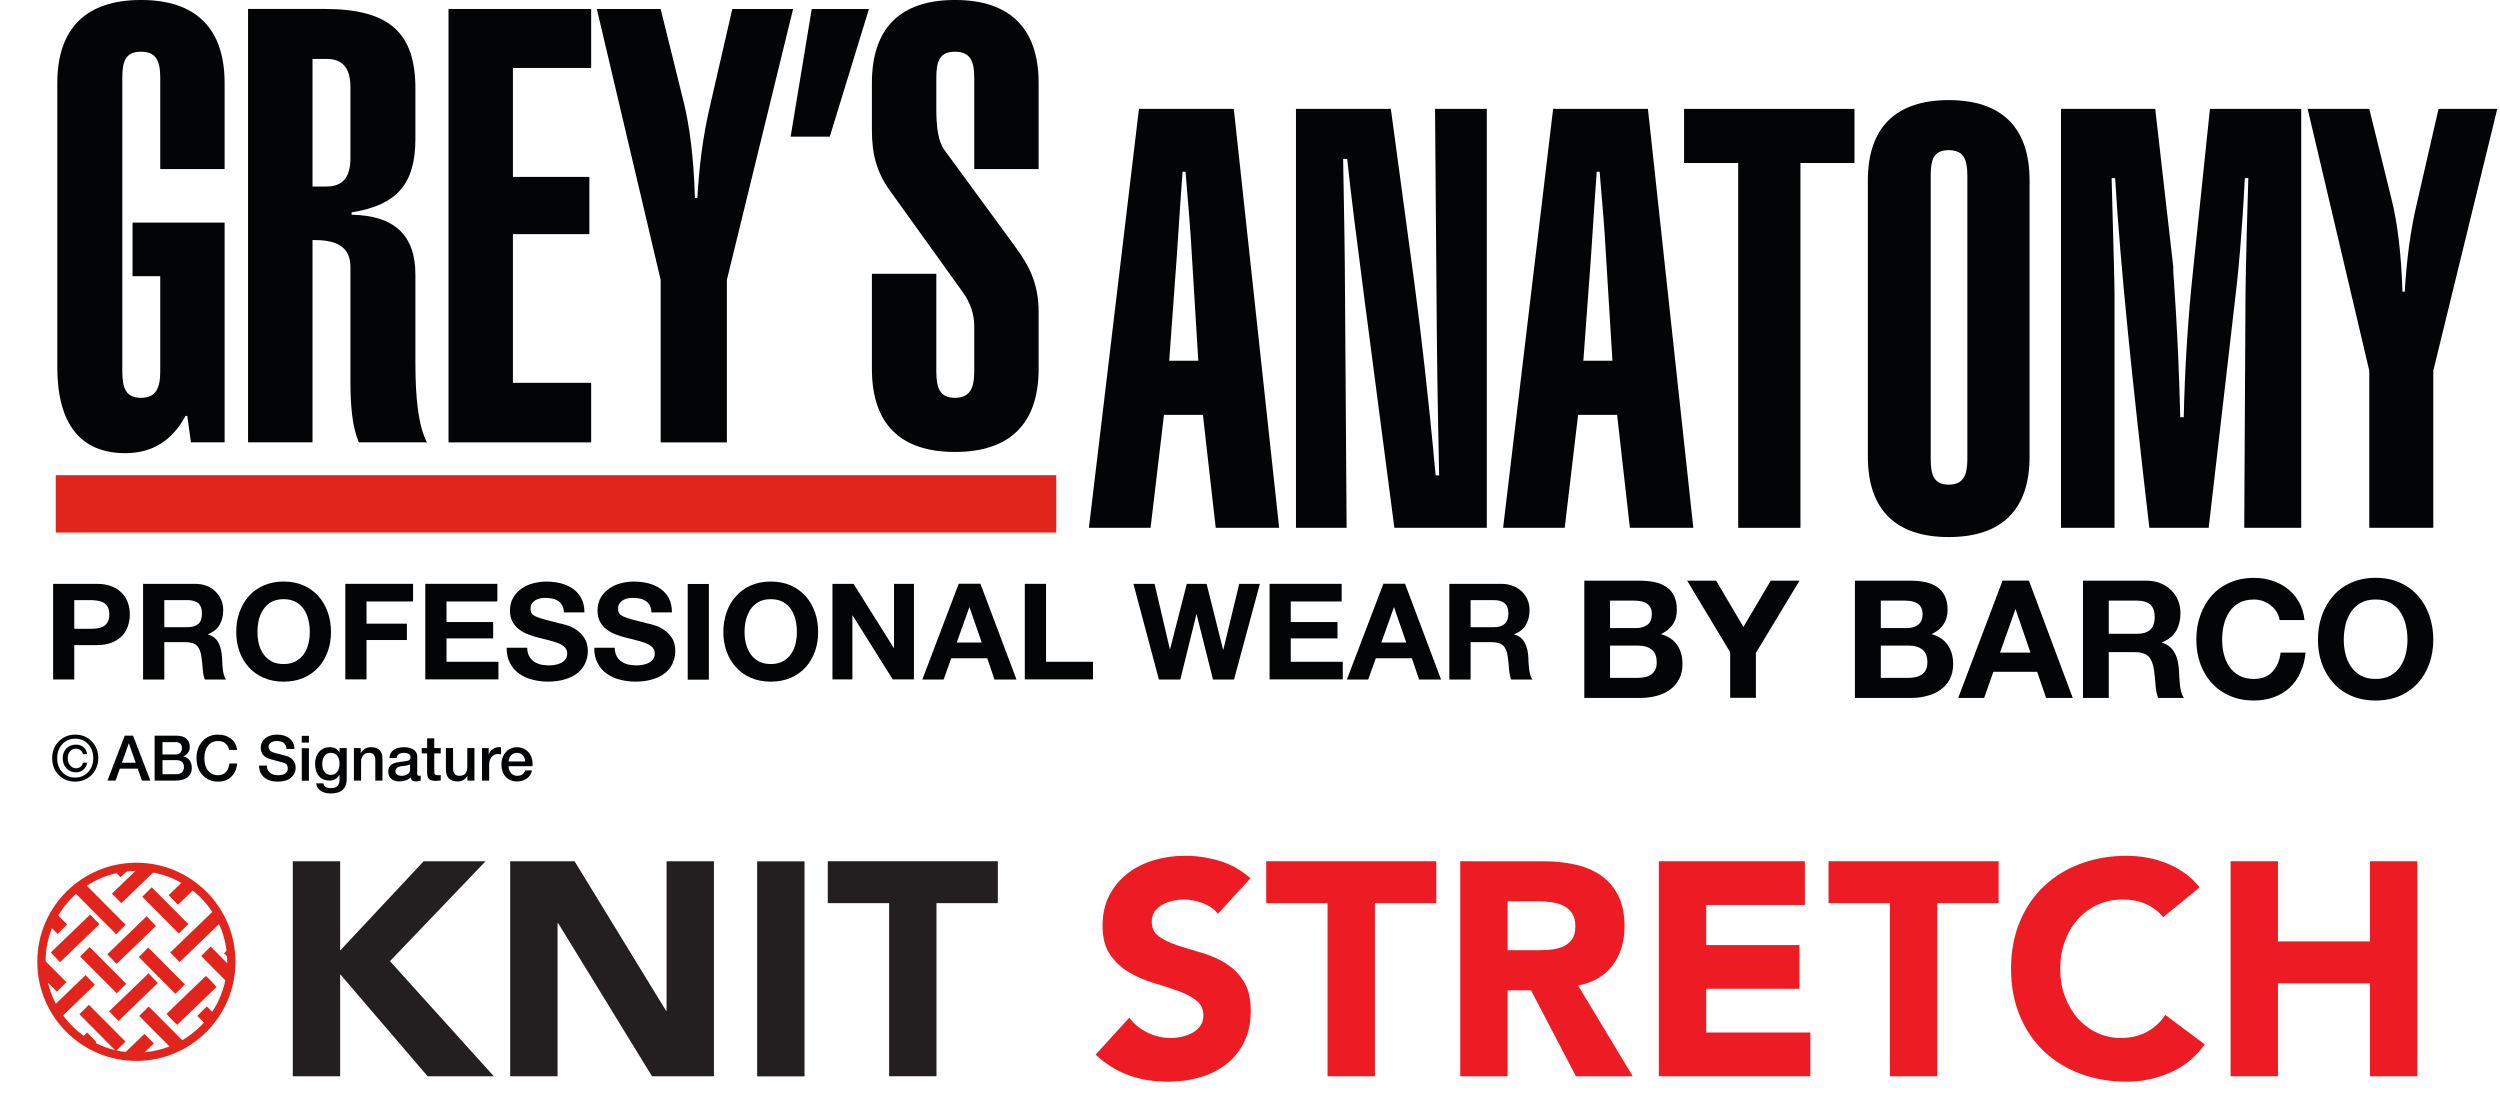 <svg style="fill-rule:evenodd;clip-rule:evenodd;stroke-miterlimit:10;" xml:space="preserve" xmlns:xlink="http://www.w3.org/1999/xlink" xmlns="http://www.w3.org/2000/svg" version="1.1" viewBox="0 0 794 349" height="100%" width="100%">
    <g transform="matrix(0.75,0,0,0.75,0,0)">
        <g transform="matrix(4.167,0,0,4.167,32.151,326.765)">
            <path style="fill:rgb(3,4,5);fill-rule:nonzero;" d="M0,-2.747C0.315,-2.747 0.574,-2.66 0.776,-2.485C0.979,-2.31 1.099,-2.076 1.138,-1.782L0.703,-1.782C0.665,-1.952 0.583,-2.087 0.457,-2.185C0.331,-2.283 0.179,-2.332 0,-2.332C-0.251,-2.332 -0.453,-2.24 -0.604,-2.057C-0.755,-1.874 -0.831,-1.646 -0.831,-1.373C-0.831,-1.088 -0.752,-0.845 -0.594,-0.645C-0.436,-0.445 -0.234,-0.345 0.013,-0.345C0.192,-0.345 0.345,-0.395 0.473,-0.495C0.601,-0.595 0.677,-0.734 0.703,-0.913L1.144,-0.913C1.097,-0.624 0.969,-0.387 0.76,-0.204C0.552,-0.021 0.303,0.071 0.013,0.071C-0.379,0.071 -0.703,-0.065 -0.958,-0.335C-1.214,-0.606 -1.342,-0.952 -1.342,-1.373C-1.342,-1.778 -1.217,-2.108 -0.968,-2.363C-0.719,-2.619 -0.396,-2.747 0,-2.747M-1.904,-1.373C-1.904,-0.798 -1.734,-0.325 -1.393,0.045C-1.052,0.416 -0.609,0.601 -0.064,0.601C0.46,0.601 0.896,0.415 1.243,0.042C1.59,-0.331 1.763,-0.802 1.763,-1.373C1.763,-1.94 1.592,-2.41 1.249,-2.785C0.906,-3.16 0.466,-3.348 -0.07,-3.348C-0.607,-3.348 -1.047,-3.16 -1.39,-2.785C-1.732,-2.41 -1.904,-1.94 -1.904,-1.373M-0.064,-3.763C0.605,-3.763 1.162,-3.533 1.607,-3.073C2.052,-2.613 2.275,-2.046 2.275,-1.373C2.275,-0.939 2.174,-0.537 1.971,-0.169C1.769,0.2 1.488,0.489 1.128,0.7C0.768,0.911 0.371,1.016 -0.064,1.016C-0.745,1.016 -1.308,0.79 -1.751,0.336C-2.194,-0.118 -2.415,-0.687 -2.415,-1.373C-2.415,-2.055 -2.189,-2.623 -1.738,-3.079C-1.286,-3.535 -0.728,-3.763 -0.064,-3.763"></path>
        </g>
        <g transform="matrix(4.167,0,0,4.167,54.514,327.272)">
            <path style="fill:rgb(3,4,5);fill-rule:nonzero;" d="M0,-2.99L-0.69,-1.028L0.703,-1.028L0.019,-2.99L0,-2.99ZM0.441,-3.776L2.198,0.786L1.342,0.786L0.914,-0.421L-0.907,-0.421L-1.335,0.786L-2.159,0.786L-0.409,-3.776L0.441,-3.776Z"></path>
        </g>
        <g transform="matrix(4.167,0,0,4.167,74.775,314.258)">
            <path style="fill:rgb(3,4,5);fill-rule:nonzero;" d="M0,3.258C0.23,3.258 0.412,3.195 0.546,3.069C0.681,2.944 0.748,2.766 0.748,2.536C0.748,2.302 0.678,2.126 0.54,2.009C0.402,1.892 0.221,1.833 0,1.833L-1.431,1.833L-1.431,3.258L0,3.258ZM-0.115,1.258C0.068,1.258 0.224,1.204 0.351,1.095C0.479,0.987 0.543,0.828 0.543,0.619C0.543,0.206 0.328,-0 -0.102,-0L-1.431,-0L-1.431,1.258L-0.115,1.258ZM0.013,-0.652C0.435,-0.652 0.761,-0.552 0.994,-0.352C1.226,-0.152 1.342,0.125 1.342,0.479C1.342,0.93 1.125,1.254 0.69,1.45L0.69,1.463C0.967,1.522 1.179,1.655 1.326,1.862C1.473,2.069 1.546,2.327 1.546,2.638C1.546,3.034 1.402,3.345 1.115,3.571C0.828,3.797 0.422,3.91 -0.102,3.91L-2.23,3.91L-2.23,-0.652L0.013,-0.652Z"></path>
        </g>
        <g transform="matrix(4.167,0,0,4.167,92.318,331)">
            <path style="fill:rgb(3,4,5);fill-rule:nonzero;" d="M0,-4.779C0.541,-4.779 0.987,-4.636 1.339,-4.351C1.69,-4.065 1.889,-3.689 1.936,-3.22L1.137,-3.22C0.98,-3.825 0.601,-4.127 0,-4.127C-0.43,-4.127 -0.769,-3.968 -1.016,-3.648C-1.263,-3.329 -1.386,-2.909 -1.386,-2.389C-1.386,-1.857 -1.259,-1.434 -1.003,-1.121C-0.747,-0.808 -0.413,-0.651 0,-0.651C0.328,-0.651 0.593,-0.758 0.796,-0.971C0.998,-1.184 1.12,-1.476 1.163,-1.846L1.942,-1.846C1.9,-1.297 1.706,-0.852 1.361,-0.511C1.016,-0.17 0.562,0 0,0C-0.635,0 -1.158,-0.222 -1.568,-0.668C-1.98,-1.113 -2.185,-1.687 -2.185,-2.389C-2.185,-3.088 -1.983,-3.661 -1.578,-4.108C-1.174,-4.555 -0.648,-4.779 0,-4.779"></path>
        </g>
        <g transform="matrix(4.167,0,0,4.167,117.37,331)">
            <path style="fill:rgb(3,4,5);fill-rule:nonzero;" d="M0,-4.779C0.52,-4.779 0.941,-4.646 1.265,-4.38C1.589,-4.113 1.751,-3.761 1.751,-3.322L0.952,-3.322L0.952,-3.329C0.901,-3.861 0.573,-4.127 -0.032,-4.127C-0.275,-4.127 -0.475,-4.076 -0.633,-3.974C-0.79,-3.872 -0.869,-3.725 -0.869,-3.533C-0.869,-3.235 -0.675,-3.035 -0.288,-2.933L0.933,-2.613C1.21,-2.541 1.436,-2.397 1.613,-2.182C1.79,-1.967 1.879,-1.716 1.879,-1.431C1.879,-1.001 1.715,-0.655 1.39,-0.393C1.064,-0.131 0.622,0 0.064,0C-0.511,0 -0.97,-0.143 -1.313,-0.428C-1.656,-0.713 -1.832,-1.114 -1.84,-1.629L-1.042,-1.629C-1.037,-1.301 -0.931,-1.056 -0.722,-0.894C-0.513,-0.732 -0.234,-0.651 0.115,-0.651C0.422,-0.651 0.659,-0.715 0.828,-0.843C0.996,-0.971 1.08,-1.137 1.08,-1.342C1.08,-1.636 0.954,-1.823 0.703,-1.904C0.532,-1.959 0.098,-2.078 -0.601,-2.262C-1.312,-2.436 -1.668,-2.828 -1.668,-3.437C-1.668,-3.846 -1.512,-4.172 -1.201,-4.415C-0.89,-4.658 -0.49,-4.779 0,-4.779"></path>
        </g>
        <g transform="matrix(4.167,0,0,4.167,-289.08,-401.322)">
            <path style="fill:rgb(3,4,5);fill-rule:nonzero;" d="M100.768,175.649L100.04,175.649L100.04,172.346L100.768,172.346L100.768,175.649ZM100.768,171.777L100.04,171.777L100.04,171.087L100.768,171.087L100.768,171.777Z"></path>
        </g>
        <g transform="matrix(4.167,0,0,4.167,136.459,328.817)">
            <path style="fill:rgb(3,4,5);fill-rule:nonzero;" d="M0,-1.252C0,-0.933 0.079,-0.671 0.236,-0.466C0.394,-0.262 0.605,-0.16 0.869,-0.16C1.146,-0.16 1.363,-0.264 1.521,-0.473C1.678,-0.681 1.757,-0.96 1.757,-1.31C1.757,-1.642 1.679,-1.907 1.524,-2.105C1.368,-2.303 1.15,-2.402 0.869,-2.402C0.592,-2.402 0.378,-2.297 0.227,-2.086C0.075,-1.875 0,-1.597 0,-1.252M0.767,-2.977C1.248,-2.977 1.574,-2.796 1.744,-2.434L1.757,-2.434L1.757,-2.888L2.486,-2.888L2.486,0.275C2.486,0.739 2.352,1.097 2.086,1.348C1.82,1.6 1.414,1.725 0.869,1.725C0.435,1.725 0.085,1.633 -0.179,1.447C-0.443,1.262 -0.588,1.012 -0.613,0.697L0.115,0.697C0.149,0.858 0.226,0.98 0.345,1.061C0.464,1.142 0.652,1.182 0.907,1.182C1.474,1.182 1.757,0.907 1.757,0.358L1.757,-0.166L1.744,-0.166C1.514,0.222 1.184,0.415 0.754,0.415C0.285,0.415 -0.079,0.263 -0.339,-0.041C-0.598,-0.346 -0.729,-0.771 -0.729,-1.316C-0.729,-1.797 -0.59,-2.195 -0.313,-2.508C-0.036,-2.821 0.324,-2.977 0.767,-2.977"></path>
        </g>
        <g transform="matrix(4.167,0,0,4.167,157.117,330.549)">
            <path style="fill:rgb(3,4,5);fill-rule:nonzero;" d="M0,-3.393C0.384,-3.393 0.673,-3.293 0.869,-3.093C1.065,-2.892 1.163,-2.626 1.163,-2.294L1.163,0L0.435,0L0.435,-2.064C0.435,-2.567 0.219,-2.818 -0.211,-2.818C-0.449,-2.818 -0.642,-2.735 -0.789,-2.569C-0.936,-2.403 -1.009,-2.202 -1.009,-1.968L-1.009,0L-1.738,0L-1.738,-3.304L-1.048,-3.304L-1.048,-2.818L-1.035,-2.805C-0.792,-3.197 -0.447,-3.393 0,-3.393"></path>
        </g>
        <g transform="matrix(4.167,0,0,4.167,167.447,320.701)">
            <path style="fill:rgb(3,4,5);fill-rule:nonzero;" d="M0,1.424C0,1.565 0.057,1.676 0.173,1.756C0.288,1.837 0.439,1.878 0.626,1.878C0.877,1.878 1.084,1.82 1.246,1.705C1.408,1.59 1.489,1.445 1.489,1.271L1.489,0.709C1.374,0.785 1.21,0.834 0.997,0.856L0.684,0.894C0.228,0.945 0,1.122 0,1.424M0.894,-1.029C1.303,-1.025 1.625,-0.939 1.859,-0.771C2.093,-0.602 2.213,-0.375 2.217,-0.09L2.217,1.648C2.217,1.733 2.23,1.793 2.255,1.827C2.281,1.861 2.334,1.878 2.415,1.878C2.483,1.878 2.534,1.874 2.569,1.865L2.569,2.37C2.364,2.425 2.211,2.453 2.108,2.453C1.785,2.453 1.597,2.319 1.546,2.05C1.423,2.174 1.255,2.272 1.045,2.344C0.834,2.417 0.62,2.453 0.402,2.453C0.057,2.453 -0.217,2.363 -0.422,2.184C-0.626,2.006 -0.729,1.773 -0.729,1.488C-0.729,1.186 -0.641,0.952 -0.466,0.788C-0.292,0.625 0.036,0.515 0.517,0.459L0.818,0.421C1.044,0.395 1.2,0.368 1.287,0.338C1.375,0.308 1.438,0.264 1.476,0.207C1.514,0.149 1.533,0.078 1.533,-0.007C1.533,-0.301 1.306,-0.45 0.85,-0.455C0.402,-0.45 0.16,-0.276 0.121,0.07L-0.607,0.07C-0.582,-0.293 -0.441,-0.566 -0.185,-0.752C0.07,-0.937 0.43,-1.029 0.894,-1.029"></path>
        </g>
        <g transform="matrix(4.167,0,0,4.167,183.899,330.683)">
            <path style="fill:rgb(3,4,5);fill-rule:nonzero;" d="M0,-4.326L0,-3.336L0.658,-3.336L0.658,-2.792L0,-2.792L0,-0.991C0,-0.816 0.025,-0.703 0.073,-0.652C0.123,-0.601 0.219,-0.575 0.364,-0.575C0.535,-0.575 0.633,-0.584 0.658,-0.601L0.658,-0.039C0.441,-0.013 0.283,0 0.185,0C-0.164,0 -0.403,-0.064 -0.534,-0.192C-0.663,-0.32 -0.728,-0.552 -0.728,-0.888L-0.728,-2.792L-1.278,-2.792L-1.278,-3.336L-0.728,-3.336L-0.728,-4.326L0,-4.326Z"></path>
        </g>
        <g transform="matrix(4.167,0,0,4.167,191.859,330.921)">
            <path style="fill:rgb(3,4,5);fill-rule:nonzero;" d="M0,-3.393L0,-1.342C0,-0.831 0.211,-0.575 0.633,-0.575C1.173,-0.575 1.444,-0.867 1.444,-1.451L1.444,-3.393L2.173,-3.393L2.173,-0.09L1.457,-0.09L1.457,-0.55L1.444,-0.55C1.346,-0.379 1.212,-0.245 1.041,-0.147C0.871,-0.049 0.69,0 0.498,0C0.072,0 -0.238,-0.106 -0.435,-0.316C-0.63,-0.527 -0.729,-0.844 -0.729,-1.265L-0.729,-3.393L0,-3.393Z"></path>
        </g>
        <g transform="matrix(4.167,0,0,4.167,211.027,330.549)">
            <path style="fill:rgb(3,4,5);fill-rule:nonzero;" d="M0,-3.393C0.149,-3.393 0.24,-3.387 0.275,-3.374L0.275,-2.671C0.155,-2.692 0.051,-2.703 -0.038,-2.703C-0.315,-2.699 -0.534,-2.591 -0.693,-2.38C-0.853,-2.169 -0.933,-1.909 -0.933,-1.598L-0.933,0L-1.661,0L-1.661,-3.304L-0.978,-3.304L-0.978,-2.665L-0.965,-2.665C-0.91,-2.873 -0.783,-3.046 -0.585,-3.182C-0.387,-3.318 -0.192,-3.389 0,-3.393"></path>
        </g>
        <g transform="matrix(4.167,0,0,4.167,222.449,324.88)">
            <path style="fill:rgb(3,4,5);fill-rule:nonzero;" d="M0,-0.582C-0.021,-0.838 -0.109,-1.046 -0.262,-1.208C-0.415,-1.37 -0.607,-1.453 -0.837,-1.457C-1.08,-1.457 -1.279,-1.378 -1.435,-1.218C-1.59,-1.058 -1.678,-0.846 -1.7,-0.582L0,-0.582ZM-0.831,-2.032C-0.516,-2.028 -0.243,-1.952 -0.013,-1.806C0.217,-1.659 0.399,-1.461 0.533,-1.212C0.667,-0.962 0.737,-0.676 0.741,-0.352C0.741,-0.288 0.737,-0.205 0.728,-0.103L-1.7,-0.103C-1.7,0.187 -1.618,0.422 -1.454,0.603C-1.29,0.784 -1.076,0.875 -0.811,0.875C-0.594,0.875 -0.421,0.827 -0.291,0.731C-0.161,0.635 -0.066,0.5 -0.006,0.325L0.684,0.325C0.611,0.67 0.438,0.943 0.166,1.143C-0.107,1.343 -0.433,1.445 -0.811,1.45C-1.301,1.45 -1.692,1.294 -1.984,0.983C-2.276,0.673 -2.424,0.251 -2.428,-0.282C-2.428,-0.631 -2.352,-0.942 -2.201,-1.215C-2.05,-1.487 -1.858,-1.691 -1.626,-1.825C-1.394,-1.959 -1.129,-2.028 -0.831,-2.032"></path>
        </g>
        <g transform="matrix(4.167,0,0,4.167,40.89,287.723)">
            <path style="fill:rgb(3,4,5);fill-rule:nonzero;" d="M0,-9.716C0.608,-9.716 1.134,-9.631 1.561,-9.45C1.994,-9.283 2.341,-9.04 2.604,-8.743C2.886,-8.46 3.075,-8.13 3.195,-7.761C3.321,-7.39 3.38,-7.005 3.38,-6.606C3.38,-6.21 3.321,-5.835 3.195,-5.452C3.075,-5.077 2.886,-4.744 2.61,-4.447C2.341,-4.166 1.994,-3.93 1.561,-3.75C1.134,-3.574 0.608,-3.489 0,-3.489L-2.265,-3.489L-2.265,0L-4.415,0L-4.415,-9.716L0,-9.716ZM-0.588,-5.145C-0.341,-5.145 -0.104,-5.164 0.119,-5.199C0.344,-5.236 0.553,-5.31 0.721,-5.405C0.9,-5.511 1.032,-5.662 1.139,-5.856C1.24,-6.051 1.296,-6.292 1.296,-6.606C1.296,-6.907 1.24,-7.162 1.139,-7.357C1.032,-7.539 0.9,-7.695 0.721,-7.796C0.553,-7.901 0.344,-7.967 0.119,-8.002C-0.104,-8.037 -0.341,-8.062 -0.588,-8.062L-2.265,-8.062L-2.265,-5.145L-0.588,-5.145Z"></path>
        </g>
        <g transform="matrix(4.167,0,0,4.167,82.598,287.756)">
            <path style="fill:rgb(3,4,5);fill-rule:nonzero;" d="M0,-9.724C0.436,-9.724 0.83,-9.656 1.185,-9.514C1.537,-9.383 1.838,-9.184 2.082,-8.935C2.332,-8.692 2.523,-8.411 2.665,-8.086C2.797,-7.763 2.863,-7.419 2.863,-7.046C2.863,-6.467 2.739,-5.981 2.494,-5.557C2.257,-5.143 1.855,-4.82 1.315,-4.603L1.315,-4.574C1.575,-4.511 1.79,-4.389 1.972,-4.243C2.142,-4.098 2.285,-3.921 2.394,-3.711C2.502,-3.506 2.578,-3.283 2.634,-3.042C2.685,-2.8 2.714,-2.545 2.739,-2.304C2.739,-2.152 2.757,-1.969 2.767,-1.759C2.774,-1.545 2.787,-1.339 2.813,-1.126C2.835,-0.906 2.871,-0.702 2.921,-0.499C2.972,-0.307 3.047,-0.142 3.149,0L0.994,0C0.871,-0.315 0.799,-0.686 0.779,-1.11C0.75,-1.528 0.701,-1.944 0.643,-2.334C0.575,-2.836 0.42,-3.217 0.18,-3.449C-0.051,-3.682 -0.446,-3.798 -0.976,-3.798L-3.126,-3.798L-3.126,0L-5.283,0L-5.283,-9.724L0,-9.724ZM-0.772,-5.318C-0.285,-5.318 0.087,-5.433 0.341,-5.66C0.578,-5.866 0.701,-6.229 0.701,-6.716C0.701,-7.194 0.578,-7.531 0.341,-7.746C0.087,-7.961 -0.285,-8.07 -0.772,-8.07L-3.126,-8.07L-3.126,-5.318L-0.772,-5.318Z"></path>
        </g>
        <g transform="matrix(4.167,0,0,4.167,101.418,275.687)">
            <path style="fill:rgb(3,4,5);fill-rule:nonzero;" d="M0,-3.947C0.215,-4.567 0.536,-5.113 0.948,-5.572C1.355,-6.037 1.862,-6.402 2.457,-6.664C3.061,-6.927 3.735,-7.061 4.482,-7.061C5.244,-7.061 5.923,-6.927 6.512,-6.664C7.106,-6.402 7.611,-6.037 8.025,-5.572C8.435,-5.113 8.748,-4.567 8.968,-3.947C9.186,-3.333 9.299,-2.649 9.299,-1.933C9.299,-1.219 9.186,-0.554 8.968,0.053C8.748,0.663 8.435,1.199 8.025,1.647C7.611,2.109 7.106,2.465 6.512,2.721C5.923,2.98 5.244,3.114 4.482,3.114C3.735,3.114 3.061,2.98 2.457,2.721C1.862,2.465 1.355,2.109 0.948,1.647C0.536,1.199 0.215,0.663 0,0.053C-0.22,-0.554 -0.33,-1.219 -0.33,-1.933C-0.33,-2.649 -0.22,-3.333 0,-3.947M1.962,-0.74C2.061,-0.348 2.215,-0.002 2.429,0.304C2.641,0.609 2.916,0.854 3.246,1.048C3.587,1.227 4.001,1.324 4.482,1.324C4.967,1.324 5.378,1.227 5.716,1.048C6.054,0.854 6.332,0.609 6.547,0.304C6.751,-0.002 6.909,-0.348 7.004,-0.74C7.098,-1.121 7.145,-1.517 7.145,-1.937C7.145,-2.353 7.098,-2.766 7.004,-3.166C6.909,-3.56 6.751,-3.924 6.547,-4.233C6.332,-4.549 6.054,-4.802 5.716,-4.991C5.378,-5.173 4.967,-5.269 4.482,-5.269C4.001,-5.269 3.587,-5.173 3.246,-4.991C2.916,-4.802 2.641,-4.549 2.429,-4.233C2.215,-3.924 2.061,-3.56 1.962,-3.166C1.871,-2.766 1.83,-2.353 1.83,-1.937C1.83,-1.517 1.871,-1.121 1.962,-0.74"></path>
        </g>
        <g transform="matrix(4.167,0,0,4.167,174.925,287.697)">
            <path style="fill:rgb(3,4,5);fill-rule:nonzero;" d="M0,-9.71L0,-7.918L-4.73,-7.918L-4.73,-5.663L-0.628,-5.663L-0.628,-4L-4.73,-4L-4.73,0L-6.887,0L-6.887,-9.71L0,-9.71Z"></path>
        </g>
        <g transform="matrix(4.167,0,0,4.167,210.621,287.697)">
            <path style="fill:rgb(3,4,5);fill-rule:nonzero;" d="M0,-9.71L0,-7.918L-5.168,-7.918L-5.168,-5.829L-0.428,-5.829L-0.428,-4.165L-5.168,-4.165L-5.168,-1.79L0.108,-1.79L0.108,0L-7.326,0L-7.326,-9.71L0,-9.71Z"></path>
        </g>
        <g transform="matrix(4.167,0,0,4.167,224.02,257.167)">
            <path style="fill:rgb(3,4,5);fill-rule:nonzero;" d="M0,4.939C0.116,5.163 0.271,5.345 0.47,5.493C0.666,5.631 0.897,5.737 1.155,5.813C1.422,5.866 1.704,5.905 1.976,5.905C2.172,5.905 2.379,5.889 2.599,5.858C2.812,5.823 3.018,5.769 3.217,5.672C3.408,5.587 3.564,5.458 3.695,5.296C3.816,5.141 3.881,4.939 3.881,4.7C3.881,4.427 3.795,4.222 3.628,4.058C3.461,3.893 3.235,3.755 2.967,3.646C2.695,3.543 2.379,3.444 2.042,3.358C1.688,3.273 1.335,3.186 0.983,3.094C0.616,3.001 0.261,2.886 -0.08,2.76C-0.435,2.622 -0.739,2.453 -1.013,2.243C-1.289,2.041 -1.511,1.776 -1.68,1.465C-1.854,1.148 -1.934,0.774 -1.934,0.322C-1.934,-0.171 -1.828,-0.603 -1.612,-0.976C-1.395,-1.343 -1.112,-1.648 -0.776,-1.891C-0.422,-2.134 -0.03,-2.325 0.406,-2.432C0.849,-2.548 1.283,-2.614 1.72,-2.614C2.226,-2.614 2.725,-2.565 3.188,-2.449C3.661,-2.329 4.08,-2.142 4.442,-1.891C4.81,-1.643 5.103,-1.31 5.308,-0.925C5.526,-0.528 5.632,-0.047 5.632,0.517L3.556,0.517C3.532,0.222 3.47,-0.011 3.365,-0.206C3.257,-0.395 3.118,-0.546 2.951,-0.654C2.776,-0.766 2.585,-0.846 2.359,-0.887C2.137,-0.929 1.889,-0.956 1.623,-0.956C1.452,-0.956 1.276,-0.941 1.11,-0.904C0.94,-0.867 0.779,-0.801 0.637,-0.707C0.497,-0.62 0.373,-0.51 0.291,-0.371C0.188,-0.234 0.158,-0.064 0.158,0.148C0.158,0.338 0.188,0.49 0.261,0.61C0.334,0.727 0.482,0.835 0.688,0.935C0.909,1.034 1.204,1.141 1.577,1.24C1.968,1.334 2.46,1.465 3.068,1.621C3.247,1.658 3.504,1.722 3.827,1.819C4.146,1.908 4.479,2.056 4.788,2.272C5.111,2.48 5.381,2.76 5.617,3.106C5.853,3.462 5.976,3.909 5.976,4.449C5.976,4.898 5.888,5.31 5.711,5.68C5.536,6.07 5.276,6.394 4.939,6.677C4.588,6.958 4.166,7.166 3.661,7.319C3.153,7.479 2.571,7.553 1.897,7.553C1.36,7.553 0.841,7.487 0.334,7.351C-0.18,7.225 -0.629,7.017 -1.013,6.737C-1.402,6.461 -1.709,6.092 -1.943,5.654C-2.164,5.231 -2.276,4.703 -2.273,4.113L-0.18,4.113C-0.18,4.439 -0.119,4.707 0,4.939"></path>
        </g>
        <g transform="matrix(4.167,0,0,4.167,261.082,257.167)">
            <path style="fill:rgb(3,4,5);fill-rule:nonzero;" d="M0,4.939C0.113,5.163 0.272,5.345 0.471,5.493C0.661,5.631 0.895,5.737 1.164,5.813C1.429,5.866 1.703,5.905 1.983,5.905C2.179,5.905 2.376,5.889 2.594,5.858C2.811,5.823 3.024,5.769 3.211,5.672C3.41,5.587 3.561,5.458 3.697,5.296C3.821,5.141 3.885,4.939 3.885,4.7C3.885,4.427 3.797,4.222 3.634,4.058C3.469,3.893 3.238,3.755 2.967,3.646C2.695,3.543 2.381,3.444 2.037,3.358C1.695,3.273 1.34,3.186 0.983,3.094C0.615,3.001 0.266,2.886 -0.084,2.76C-0.438,2.622 -0.741,2.453 -1.015,2.243C-1.292,2.041 -1.508,1.776 -1.68,1.465C-1.844,1.148 -1.932,0.774 -1.932,0.322C-1.932,-0.171 -1.817,-0.603 -1.61,-0.976C-1.393,-1.343 -1.113,-1.648 -0.763,-1.891C-0.424,-2.134 -0.025,-2.325 0.409,-2.432C0.849,-2.548 1.276,-2.614 1.72,-2.614C2.233,-2.614 2.728,-2.565 3.195,-2.449C3.665,-2.329 4.092,-2.142 4.45,-1.891C4.811,-1.643 5.105,-1.31 5.315,-0.925C5.526,-0.528 5.63,-0.047 5.63,0.517L3.548,0.517C3.534,0.222 3.478,-0.011 3.37,-0.206C3.259,-0.395 3.122,-0.546 2.95,-0.654C2.774,-0.766 2.575,-0.846 2.36,-0.887C2.142,-0.929 1.891,-0.956 1.626,-0.956C1.456,-0.956 1.276,-0.941 1.118,-0.904C0.938,-0.867 0.782,-0.801 0.642,-0.707C0.494,-0.62 0.379,-0.51 0.29,-0.371C0.202,-0.234 0.156,-0.064 0.156,0.148C0.156,0.338 0.188,0.49 0.266,0.61C0.335,0.727 0.486,0.835 0.694,0.935C0.908,1.034 1.214,1.141 1.583,1.24C1.964,1.334 2.456,1.465 3.069,1.621C3.251,1.658 3.512,1.722 3.827,1.819C4.15,1.908 4.472,2.056 4.792,2.272C5.113,2.48 5.386,2.76 5.624,3.106C5.863,3.462 5.968,3.909 5.968,4.449C5.968,4.898 5.88,5.31 5.71,5.68C5.535,6.07 5.289,6.394 4.931,6.677C4.598,6.958 4.173,7.166 3.663,7.319C3.152,7.479 2.571,7.553 1.9,7.553C1.365,7.553 0.849,7.487 0.333,7.351C-0.177,7.225 -0.621,7.017 -1.007,6.737C-1.403,6.461 -1.709,6.092 -1.932,5.654C-2.16,5.231 -2.271,4.703 -2.263,4.113L-0.182,4.113C-0.182,4.439 -0.116,4.707 0,4.939"></path>
        </g>
        <g transform="matrix(-4.167,0,0,4.167,880.578,-508.423)">
            <rect style="fill:rgb(3,4,5);" height="9.724" width="2.15" y="181.358" x="139.284"></rect>
        </g>
        <g transform="matrix(4.167,0,0,4.167,307.693,275.687)">
            <path style="fill:rgb(3,4,5);fill-rule:nonzero;" d="M0,-3.947C0.217,-4.567 0.539,-5.113 0.956,-5.572C1.357,-6.037 1.868,-6.402 2.461,-6.664C3.063,-6.927 3.738,-7.061 4.491,-7.061C5.248,-7.061 5.918,-6.927 6.514,-6.664C7.108,-6.402 7.616,-6.037 8.034,-5.572C8.438,-5.113 8.753,-4.567 8.975,-3.947C9.196,-3.333 9.301,-2.649 9.301,-1.933C9.301,-1.219 9.196,-0.554 8.975,0.053C8.753,0.663 8.438,1.199 8.034,1.647C7.616,2.109 7.108,2.465 6.514,2.721C5.918,2.98 5.248,3.114 4.491,3.114C3.738,3.114 3.063,2.98 2.461,2.721C1.868,2.465 1.357,2.109 0.956,1.647C0.539,1.199 0.217,0.663 0,0.053C-0.217,-0.554 -0.334,-1.219 -0.334,-1.933C-0.334,-2.649 -0.217,-3.333 0,-3.947M1.966,-0.74C2.072,-0.348 2.225,-0.002 2.429,0.304C2.642,0.609 2.916,0.854 3.259,1.048C3.587,1.227 4.01,1.324 4.491,1.324C4.976,1.324 5.386,1.227 5.723,1.048C6.057,0.854 6.334,0.609 6.548,0.304C6.754,-0.002 6.915,-0.348 7.003,-0.74C7.094,-1.121 7.142,-1.517 7.142,-1.937C7.142,-2.353 7.094,-2.766 7.003,-3.166C6.915,-3.56 6.754,-3.924 6.548,-4.233C6.334,-4.549 6.057,-4.802 5.723,-4.991C5.386,-5.173 4.976,-5.269 4.491,-5.269C4.01,-5.269 3.587,-5.173 3.259,-4.991C2.916,-4.802 2.642,-4.549 2.429,-4.233C2.225,-3.924 2.072,-3.56 1.966,-3.166C1.871,-2.766 1.825,-2.353 1.825,-1.937C1.825,-1.517 1.871,-1.121 1.966,-0.74"></path>
        </g>
        <g transform="matrix(4.167,0,0,4.167,361.459,287.697)">
            <path style="fill:rgb(3,4,5);fill-rule:nonzero;" d="M0,-9.71L4.092,-3.187L4.111,-3.187L4.111,-9.71L6.135,-9.71L6.135,0L3.977,0L-0.097,-6.499L-0.119,-6.499L-0.119,0L-2.145,0L-2.145,-9.71L0,-9.71Z"></path>
        </g>
        <g transform="matrix(4.167,0,0,4.167,415.178,287.756)">
            <path style="fill:rgb(3,4,5);fill-rule:nonzero;" d="M0,-9.732L3.665,0L1.43,0L0.694,-2.162L-2.967,-2.162L-3.738,0L-5.904,0L-2.207,-9.732L0,-9.732ZM0.131,-3.758L-1.104,-7.33L-1.131,-7.33L-2.406,-3.758L0.131,-3.758Z"></path>
        </g>
        <g transform="matrix(4.167,0,0,4.167,442.963,287.697)">
            <path style="fill:rgb(3,4,5);fill-rule:nonzero;" d="M0,-9.71L0,-1.79L4.769,-1.79L4.769,0L-2.158,0L-2.158,-9.71L0,-9.71Z"></path>
        </g>
        <g transform="matrix(4.167,0,0,4.167,513.651,247.238)">
            <path style="fill:rgb(3,4,5);fill-rule:nonzero;" d="M0,9.724L-1.661,3.098L-1.683,3.098L-3.317,9.724L-5.493,9.724L-8.086,0L-5.936,0L-4.386,6.617L-4.351,6.617L-2.66,0L-0.647,0L1.029,6.692L1.053,6.692L2.669,0L4.768,0L2.141,9.724L0,9.724Z"></path>
        </g>
        <g transform="matrix(4.167,0,0,4.167,568.153,287.697)">
            <path style="fill:rgb(3,4,5);fill-rule:nonzero;" d="M0,-9.71L0,-7.918L-5.173,-7.918L-5.173,-5.829L-0.424,-5.829L-0.424,-4.165L-5.173,-4.165L-5.173,-1.79L0.113,-1.79L0.113,0L-7.326,0L-7.326,-9.71L0,-9.71Z"></path>
        </g>
        <g transform="matrix(4.167,0,0,4.167,594.99,287.756)">
            <path style="fill:rgb(3,4,5);fill-rule:nonzero;" d="M0,-9.732L3.66,0L1.428,0L0.693,-2.162L-2.972,-2.162L-3.745,0L-5.912,0L-2.201,-9.732L0,-9.732ZM0.124,-3.758L-1.113,-7.33L-1.136,-7.33L-2.408,-3.758L0.124,-3.758Z"></path>
        </g>
        <g transform="matrix(4.167,0,0,4.167,635.769,287.756)">
            <path style="fill:rgb(3,4,5);fill-rule:nonzero;" d="M0,-9.724C0.439,-9.724 0.826,-9.656 1.186,-9.514C1.535,-9.383 1.841,-9.184 2.088,-8.935C2.341,-8.692 2.534,-8.411 2.671,-8.086C2.803,-7.763 2.867,-7.419 2.867,-7.046C2.867,-6.467 2.741,-5.981 2.494,-5.557C2.26,-5.143 1.863,-4.82 1.312,-4.603L1.312,-4.574C1.578,-4.511 1.798,-4.389 1.973,-4.243C2.145,-4.098 2.282,-3.921 2.392,-3.711C2.502,-3.506 2.58,-3.283 2.636,-3.042C2.693,-2.8 2.725,-2.545 2.741,-2.304C2.744,-2.152 2.76,-1.969 2.76,-1.759C2.776,-1.545 2.789,-1.339 2.819,-1.126C2.835,-0.906 2.87,-0.702 2.929,-0.499C2.98,-0.307 3.05,-0.142 3.152,0L0.999,0C0.878,-0.315 0.803,-0.686 0.779,-1.11C0.744,-1.528 0.709,-1.944 0.65,-2.334C0.584,-2.836 0.423,-3.217 0.185,-3.449C-0.051,-3.682 -0.438,-3.798 -0.983,-3.798L-3.123,-3.798L-3.123,0L-5.285,0L-5.285,-9.724L0,-9.724ZM-0.768,-5.318C-0.269,-5.318 0.091,-5.433 0.338,-5.66C0.584,-5.866 0.717,-6.229 0.717,-6.716C0.717,-7.194 0.584,-7.531 0.338,-7.746C0.091,-7.961 -0.269,-8.07 -0.768,-8.07L-3.123,-8.07L-3.123,-5.318L-0.768,-5.318Z"></path>
        </g>
        <g transform="matrix(4.167,0,0,4.167,67.856,159.009)">
            <path style="fill:rgb(3,4,5);fill-rule:nonzero;" d="M0,-30.268L0,-20.975L6.541,-20.975L6.541,-29.725C6.541,-35.289 3.603,-38.162 -1.956,-38.162C-7.523,-38.162 -10.461,-35.289 -10.461,-29.725L-10.461,-0.853C-10.461,4.958 -8.079,7.894 -3.55,7.894C-0.8,7.894 1.222,6.613 2.565,4.108L2.749,4.108L3.121,6.791L6.541,6.791L6.541,-15.537L-2.814,-15.537L-2.814,-10.091L0,-10.091L0,-0.427C0,1.284 -0.43,2.27 -1.956,2.27C-3.491,2.27 -3.855,1.284 -3.855,-0.427L-3.855,-30.268C-3.855,-31.986 -3.491,-32.902 -1.956,-32.902C-0.43,-32.902 0,-31.986 0,-30.268"></path>
        </g>
        <g transform="matrix(4.167,0,0,4.167,105.045,187.318)">
            <path style="fill:rgb(3,4,5);fill-rule:nonzero;" d="M0,-44.043L0,0L6.55,0L6.55,-20.554L6.793,-20.554C9.177,-20.554 10.403,-19.755 10.403,-17.805L10.403,-6.237C10.403,-3.674 10.588,-1.586 11.256,0L18.172,0C17.314,-1.709 17.006,-4.407 17.006,-8.075L17.006,-17.066C17.006,-21.048 14.866,-23.058 10.522,-23.13L10.522,-23.372C15.113,-24.098 17.006,-26.244 17.006,-30.834L17.006,-35.968C17.006,-41.661 14.318,-44.043 7.773,-44.043L0,-44.043ZM10.403,-28.867C10.403,-26.916 9.609,-25.997 7.955,-25.997L6.55,-25.997L6.55,-38.967L7.955,-38.967C9.609,-38.967 10.403,-38.051 10.403,-36.089L10.403,-28.867Z"></path>
        </g>
        <g transform="matrix(4.167,0,0,4.167,189.932,3.805)">
            <path style="fill:rgb(3,4,5);fill-rule:nonzero;" d="M0,44.043L14.496,44.043L14.496,37.991L6.544,37.991L6.544,22.881L14.315,22.881L14.315,17.064L6.544,17.064L6.544,5.992L14.496,5.992L14.496,0L0,0L0,44.043Z"></path>
        </g>
        <g transform="matrix(4.167,0,0,4.167,279.763,3.805)">
            <path style="fill:rgb(3,4,5);fill-rule:nonzero;" d="M0,44.043L6.731,44.043L6.731,27.529L13.46,0L7.281,0L5.017,9.851C4.28,12.976 3.915,16.03 3.73,19.207L3.484,19.207C3.366,15.108 2.934,11.93 2.392,9.664L0,0L-6.485,0L0,27.529L0,44.043Z"></path>
        </g>
        <g transform="matrix(-4.167,0,0,4.167,334.811,57.872)">
            <path style="fill:rgb(3,4,5);fill-rule:nonzero;" d="M-7.957,-12.976L-2.143,-12.976L0,0L-3.977,0L-7.957,-12.976Z"></path>
        </g>
        <g transform="matrix(4.167,0,0,4.167,369.223,156.233)">
            <path style="fill:rgb(3,4,5);fill-rule:nonzero;" d="M0,-29.059L0,-24.288C0,-21.903 0.431,-20.065 1.837,-18.109L9.301,-7.71C9.968,-6.733 10.4,-5.63 10.4,-4.346L10.4,0.239C10.4,1.951 9.968,2.936 8.44,2.936C6.909,2.936 6.546,1.951 6.546,0.239L6.546,-9.669L0,-9.669L0,-0C0,5.57 2.875,8.437 8.44,8.437C14.009,8.437 16.943,5.57 16.943,-0L16.943,-5.811C16.943,-8.747 15.906,-10.588 14.563,-12.424L7.403,-22.205C6.727,-23.127 6.546,-24.532 6.546,-26.43L6.546,-29.602C6.546,-31.322 6.909,-32.236 8.44,-32.236C9.968,-32.236 10.4,-31.322 10.4,-29.602L10.4,-20.309L16.943,-20.309L16.943,-29.059C16.943,-34.623 14.009,-37.496 8.44,-37.496C2.875,-37.496 0,-34.623 0,-29.059"></path>
        </g>
        <g transform="matrix(4.167,0,0,4.167,-289.08,-616.802)">
            <rect style="fill:rgb(225,37,28);" height="5.831" width="101.673" y="196.31" x="75.04"></rect>
        </g>
        <g transform="matrix(4.167,0,0,4.167,495.119,116.855)">
            <path style="fill:rgb(3,4,5);fill-rule:nonzero;" d="M0,8.618L0.764,-1.901C1.063,-6.279 1.238,-9.169 1.357,-10.591L1.658,-10.591C1.955,-7.161 2.184,-4.323 2.31,-1.962L2.955,8.618L0,8.618ZM-8.16,25.595L-1.894,25.595L-0.532,14.119L3.426,14.119L4.726,25.595L11.172,25.595L6.565,-16.977L-3.074,-16.977L-8.16,25.595Z"></path>
        </g>
        <g transform="matrix(4.167,0,0,4.167,548.801,46.114)">
            <path style="fill:rgb(3,4,5);fill-rule:nonzero;" d="M0,42.573L5.146,42.573L4.963,15.786C4.963,14.838 4.904,11.296 4.793,5.086L5.205,5.086C5.562,8.515 6.152,13.126 6.92,19.038L9.999,42.573L19.394,42.573L19.394,0L14.132,0L14.312,22.585C14.312,23.884 14.371,28.736 14.549,37.247L14.193,37.247C13.483,29.436 12.714,22.824 12.001,17.443L9.642,0L0,0L0,42.573Z"></path>
        </g>
        <g transform="matrix(4.167,0,0,4.167,670.49,116.855)">
            <path style="fill:rgb(3,4,5);fill-rule:nonzero;" d="M0,8.618L0.774,-1.901C1.066,-6.279 1.249,-9.169 1.36,-10.591L1.656,-10.591C1.954,-7.161 2.192,-4.323 2.308,-1.962L2.956,8.618L0,8.618ZM-8.153,25.595L-1.892,25.595L-0.533,14.119L3.433,14.119L4.73,25.595L11.177,25.595L6.564,-16.977L-3.07,-16.977L-8.153,25.595Z"></path>
        </g>
        <g transform="matrix(4.167,0,0,4.167,762.43,46.114)">
            <path style="fill:rgb(3,4,5);fill-rule:nonzero;" d="M0,42.573L0,5.499L5.491,5.499L5.491,0L-11.827,0L-11.827,5.499L-6.326,5.499L-6.326,42.573L0,42.573Z"></path>
        </g>
        <g transform="matrix(4.167,0,0,4.167,790.977,193.432)">
            <path style="fill:rgb(3,4,5);fill-rule:nonzero;" d="M0,-28.088L0,-0C0,5.378 2.834,8.158 8.22,8.158C13.602,8.158 16.433,5.378 16.433,-0L16.433,-28.088C16.433,-33.46 13.602,-36.246 8.22,-36.246C2.834,-36.246 0,-33.46 0,-28.088M6.387,-28.613C6.387,-30.271 6.739,-31.161 8.22,-31.161C9.694,-31.161 10.11,-30.271 10.11,-28.613L10.11,0.233C10.11,1.891 9.694,2.833 8.22,2.833C6.739,2.833 6.387,1.891 6.387,0.233L6.387,-28.613Z"></path>
        </g>
        <g transform="matrix(4.167,0,0,4.167,872.76,46.114)">
            <path style="fill:rgb(3,4,5);fill-rule:nonzero;" d="M0,42.573L5.441,42.573L5.441,18.799C5.441,17.736 5.323,13.833 5.145,7.033L5.504,7.033C6.032,16.081 7.273,27.845 8.979,42.573L15.009,42.573L17.853,17.972C18.028,16.435 18.387,12.77 18.684,7.033L19.039,7.033C18.798,14.608 18.743,18.863 18.743,19.807L18.743,20.396L18.623,42.573L24.414,42.573L24.414,0L15.138,0L13.421,16.435C12.889,21.402 12.59,26.308 12.473,31.332L12.122,31.332C11.886,21.991 11.407,17.027 11.407,16.26L11.407,16.021L9.577,0L0,0L0,42.573Z"></path>
        </g>
        <g transform="matrix(4.167,0,0,4.167,1003.31,46.114)">
            <path style="fill:rgb(3,4,5);fill-rule:nonzero;" d="M0,42.573L6.506,42.573L6.506,26.607L13.007,0L7.038,0L4.855,9.521C4.14,12.531 3.79,15.492 3.605,18.572L3.37,18.572C3.25,14.608 2.844,11.526 2.304,9.345L0,0L-6.262,0L0,26.607L0,42.573Z"></path>
        </g>
        <g transform="matrix(4.167,0,0,4.167,694.237,295.549)">
            <path style="fill:rgb(3,4,5);fill-rule:nonzero;" d="M0,-11.917C0.577,-11.917 1.084,-11.861 1.554,-11.771C2.018,-11.663 2.422,-11.504 2.755,-11.269C3.083,-11.054 3.343,-10.742 3.526,-10.367C3.707,-9.988 3.803,-9.519 3.803,-8.97C3.803,-8.365 3.67,-7.873 3.396,-7.472C3.115,-7.073 2.722,-6.73 2.18,-6.483C2.924,-6.277 3.476,-5.906 3.842,-5.366C4.204,-4.848 4.377,-4.2 4.377,-3.464C4.377,-2.864 4.264,-2.341 4.028,-1.899C3.799,-1.457 3.481,-1.105 3.083,-0.821C2.688,-0.54 2.24,-0.343 1.73,-0.204C1.226,-0.074 0.704,0 0.172,0L-5.6,0L-5.6,-11.917L0,-11.917ZM-0.326,-7.1C0.138,-7.1 0.519,-7.212 0.817,-7.434C1.117,-7.66 1.259,-8.019 1.259,-8.519C1.259,-8.8 1.218,-9.028 1.117,-9.203C1.017,-9.38 0.877,-9.519 0.72,-9.618C0.555,-9.722 0.355,-9.789 0.147,-9.829C-0.073,-9.865 -0.299,-9.889 -0.536,-9.889L-2.986,-9.889L-2.986,-7.1L-0.326,-7.1ZM-0.178,-2.038C0.078,-2.038 0.32,-2.063 0.555,-2.115C0.788,-2.159 0.991,-2.247 1.175,-2.366C1.348,-2.48 1.488,-2.644 1.6,-2.837C1.706,-3.041 1.757,-3.29 1.757,-3.615C1.757,-4.225 1.588,-4.664 1.235,-4.924C0.893,-5.187 0.438,-5.317 -0.126,-5.317L-2.986,-5.317L-2.986,-2.038L-0.178,-2.038Z"></path>
        </g>
        <g transform="matrix(4.167,0,0,4.167,714.444,295.486)">
            <path style="fill:rgb(3,4,5);fill-rule:nonzero;" d="M0,-11.902L2.944,-11.902L5.72,-7.202L8.5,-11.902L11.421,-11.902L6.989,-4.562L6.989,0L4.374,0L4.374,-4.627L0,-11.902Z"></path>
        </g>
        <g transform="matrix(4.167,0,0,4.167,808.837,295.549)">
            <path style="fill:rgb(3,4,5);fill-rule:nonzero;" d="M0,-11.917C0.572,-11.917 1.09,-11.861 1.559,-11.771C2.029,-11.663 2.422,-11.504 2.755,-11.269C3.091,-11.054 3.35,-10.742 3.533,-10.367C3.714,-9.988 3.815,-9.519 3.815,-8.97C3.815,-8.365 3.672,-7.873 3.4,-7.472C3.132,-7.073 2.725,-6.73 2.182,-6.483C2.931,-6.277 3.472,-5.906 3.838,-5.366C4.195,-4.848 4.383,-4.2 4.383,-3.464C4.383,-2.864 4.266,-2.341 4.039,-1.899C3.802,-1.457 3.484,-1.105 3.082,-0.821C2.696,-0.54 2.248,-0.343 1.727,-0.204C1.233,-0.074 0.703,0 0.179,0L-5.601,0L-5.601,-11.917L0,-11.917ZM-0.326,-7.1C0.139,-7.1 0.517,-7.212 0.816,-7.434C1.119,-7.66 1.274,-8.019 1.274,-8.519C1.274,-8.8 1.221,-9.028 1.119,-9.203C1.022,-9.38 0.884,-9.519 0.719,-9.618C0.551,-9.722 0.362,-9.789 0.15,-9.829C-0.071,-9.865 -0.294,-9.889 -0.527,-9.889L-2.971,-9.889L-2.971,-7.1L-0.326,-7.1ZM-0.172,-2.038C0.087,-2.038 0.327,-2.063 0.565,-2.115C0.794,-2.159 0.997,-2.247 1.182,-2.366C1.358,-2.48 1.497,-2.644 1.6,-2.837C1.71,-3.041 1.761,-3.29 1.761,-3.615C1.761,-4.225 1.592,-4.664 1.242,-4.924C0.898,-5.187 0.435,-5.317 -0.12,-5.317L-2.971,-5.317L-2.971,-2.038L-0.172,-2.038Z"></path>
        </g>
        <g transform="matrix(4.167,0,0,4.167,859.179,295.55)">
            <path style="fill:rgb(3,4,5);fill-rule:nonzero;" d="M0,-11.924L4.454,0L1.745,0L0.837,-2.653L-3.614,-2.653L-4.55,0L-7.187,0L-2.677,-11.924L0,-11.924ZM0.156,-4.604L-1.344,-8.984L-1.381,-8.984L-2.938,-4.604L0.156,-4.604Z"></path>
        </g>
        <g transform="matrix(4.167,0,0,4.167,908.798,295.549)">
            <path style="fill:rgb(3,4,5);fill-rule:nonzero;" d="M0,-11.917C0.538,-11.917 1.023,-11.836 1.451,-11.659C1.879,-11.495 2.245,-11.255 2.548,-10.948C2.855,-10.652 3.086,-10.304 3.249,-9.908C3.412,-9.51 3.494,-9.089 3.494,-8.636C3.494,-7.927 3.342,-7.33 3.052,-6.813C2.748,-6.304 2.27,-5.906 1.606,-5.642L1.606,-5.604C1.929,-5.528 2.2,-5.38 2.405,-5.2C2.613,-5.023 2.786,-4.801 2.925,-4.545C3.057,-4.299 3.154,-4.027 3.212,-3.727C3.279,-3.429 3.324,-3.121 3.342,-2.823C3.346,-2.641 3.364,-2.413 3.375,-2.157C3.385,-1.899 3.407,-1.641 3.432,-1.379C3.457,-1.107 3.503,-0.856 3.569,-0.612C3.631,-0.376 3.723,-0.175 3.84,0L1.218,0C1.079,-0.39 0.987,-0.838 0.958,-1.359C0.915,-1.877 0.866,-2.384 0.799,-2.861C0.709,-3.478 0.523,-3.942 0.234,-4.225C-0.049,-4.512 -0.522,-4.655 -1.186,-4.655L-3.794,-4.655L-3.794,0L-6.413,0L-6.413,-11.917L0,-11.917ZM-0.935,-6.515C-0.327,-6.515 0.117,-6.656 0.422,-6.931C0.713,-7.192 0.873,-7.631 0.873,-8.23C0.873,-8.813 0.713,-9.233 0.422,-9.495C0.117,-9.759 -0.327,-9.889 -0.935,-9.889L-3.794,-9.889L-3.794,-6.515L-0.935,-6.515Z"></path>
        </g>
        <g transform="matrix(4.167,0,0,4.167,964.082,282.227)">
            <path style="fill:rgb(3,4,5);fill-rule:nonzero;" d="M0,-5.544C-0.155,-5.799 -0.35,-6.011 -0.592,-6.197C-0.812,-6.394 -1.086,-6.538 -1.378,-6.645C-1.678,-6.755 -1.987,-6.802 -2.303,-6.802C-2.897,-6.802 -3.386,-6.692 -3.806,-6.466C-4.218,-6.239 -4.558,-5.925 -4.806,-5.544C-5.064,-5.16 -5.248,-4.719 -5.367,-4.23C-5.485,-3.741 -5.539,-3.236 -5.539,-2.718C-5.539,-2.212 -5.485,-1.723 -5.367,-1.258C-5.248,-0.778 -5.064,-0.352 -4.806,0.022C-4.558,0.394 -4.218,0.697 -3.806,0.924C-3.386,1.159 -2.897,1.269 -2.303,1.269C-1.505,1.269 -0.879,1.02 -0.429,0.536C0.026,0.047 0.305,-0.592 0.401,-1.406L2.933,-1.406C2.868,-0.653 2.693,0.022 2.408,0.616C2.141,1.222 1.778,1.735 1.323,2.157C0.861,2.577 0.328,2.895 -0.276,3.123C-0.9,3.348 -1.57,3.46 -2.303,3.46C-3.219,3.46 -4.04,3.299 -4.757,2.985C-5.499,2.666 -6.109,2.222 -6.611,1.668C-7.107,1.119 -7.495,0.462 -7.76,-0.285C-8.034,-1.032 -8.161,-1.844 -8.161,-2.718C-8.161,-3.602 -8.034,-4.434 -7.76,-5.19C-7.495,-5.948 -7.107,-6.62 -6.611,-7.19C-6.109,-7.749 -5.499,-8.197 -4.757,-8.52C-4.04,-8.843 -3.219,-9.004 -2.303,-9.004C-1.653,-9.004 -1.027,-8.913 -0.449,-8.717C0.137,-8.529 0.657,-8.26 1.123,-7.89C1.583,-7.526 1.964,-7.089 2.267,-6.551C2.567,-6.022 2.758,-5.414 2.834,-4.714L0.305,-4.714C0.257,-5.019 0.157,-5.293 0,-5.544"></path>
        </g>
        <g transform="matrix(4.167,0,0,4.167,983.247,280.733)">
            <path style="fill:rgb(3,4,5);fill-rule:nonzero;" d="M0,-4.831C0.266,-5.589 0.659,-6.262 1.159,-6.823C1.652,-7.39 2.264,-7.838 2.987,-8.161C3.731,-8.482 4.541,-8.65 5.458,-8.65C6.379,-8.65 7.205,-8.482 7.936,-8.161C8.643,-7.838 9.264,-7.39 9.766,-6.823C10.27,-6.262 10.648,-5.589 10.916,-4.831C11.183,-4.075 11.32,-3.241 11.32,-2.36C11.32,-1.485 11.183,-0.673 10.916,0.073C10.648,0.82 10.27,1.477 9.766,2.027C9.264,2.592 8.643,3.025 7.936,3.343C7.205,3.657 6.379,3.819 5.458,3.819C4.541,3.819 3.731,3.657 2.987,3.343C2.264,3.025 1.652,2.592 1.159,2.027C0.659,1.477 0.266,0.82 0,0.073C-0.267,-0.673 -0.404,-1.485 -0.404,-2.36C-0.404,-3.241 -0.267,-4.075 0,-4.831M2.397,-0.9C2.511,-0.42 2.702,0.004 2.958,0.376C3.213,0.753 3.543,1.056 3.962,1.289C4.362,1.513 4.866,1.627 5.458,1.627C6.05,1.627 6.557,1.513 6.962,1.289C7.371,1.056 7.708,0.753 7.957,0.376C8.221,0.004 8.398,-0.42 8.521,-0.9C8.635,-1.369 8.697,-1.853 8.697,-2.364C8.697,-2.878 8.635,-3.382 8.521,-3.874C8.398,-4.356 8.221,-4.802 7.957,-5.181C7.708,-5.567 7.371,-5.881 6.962,-6.107C6.557,-6.333 6.05,-6.448 5.458,-6.448C4.866,-6.448 4.362,-6.333 3.962,-6.107C3.543,-5.881 3.213,-5.567 2.958,-5.181C2.702,-4.802 2.511,-4.356 2.397,-3.874C2.281,-3.382 2.222,-2.878 2.222,-2.364C2.222,-1.853 2.281,-1.369 2.397,-0.9"></path>
        </g>
        <g transform="matrix(4.167,0,0,4.167,123.985,455.752)">
            <path style="fill:rgb(35,31,32);fill-rule:nonzero;" d="M0,-21.849L4.813,-21.849L4.813,-12.776L13.3,-21.849L19.596,-21.849L9.875,-11.696L20.429,0L13.701,0L4.813,-10.37L4.813,0L0,0L0,-21.849Z"></path>
        </g>
        <g transform="matrix(4.167,0,0,4.167,216.046,455.752)">
            <path style="fill:rgb(35,31,32);fill-rule:nonzero;" d="M0,-21.849L6.542,-21.849L15.831,-6.666L15.893,-6.666L15.893,-21.849L20.707,-21.849L20.707,0L14.411,0L4.876,-15.553L4.814,-15.553L4.814,0L0,0L0,-21.849Z"></path>
        </g>
        <g transform="matrix(4.167,0,0,4.167,-289.08,-222.943)">
            <rect style="fill:rgb(35,31,32);" height="21.849" width="4.814" y="141.038" x="146.319"></rect>
        </g>
        <g transform="matrix(4.167,0,0,4.167,376.512,438.005)">
            <path style="fill:rgb(35,31,32);fill-rule:nonzero;" d="M0,-13.331L-6.233,-13.331L-6.233,-17.59L11.048,-17.59L11.048,-13.331L4.814,-13.331L4.814,4.259L0,4.259L0,-13.331Z"></path>
        </g>
        <g transform="matrix(4.167,0,0,4.167,515.762,433.502)">
            <path style="fill:rgb(237,28,36);fill-rule:nonzero;" d="M0,-11.17C-0.391,-11.664 -0.921,-12.028 -1.589,-12.266C-2.258,-12.502 -2.891,-12.62 -3.487,-12.62C-3.837,-12.62 -4.196,-12.579 -4.567,-12.497C-4.937,-12.414 -5.287,-12.285 -5.616,-12.111C-5.945,-11.937 -6.213,-11.705 -6.419,-11.417C-6.624,-11.129 -6.728,-10.779 -6.728,-10.367C-6.728,-9.709 -6.48,-9.205 -5.986,-8.856C-5.493,-8.506 -4.871,-8.207 -4.119,-7.961C-3.369,-7.714 -2.562,-7.467 -1.697,-7.22C-0.833,-6.973 -0.025,-6.623 0.726,-6.171C1.477,-5.718 2.099,-5.111 2.593,-4.35C3.086,-3.589 3.333,-2.57 3.333,-1.295C3.333,-0.081 3.106,0.978 2.654,1.884C2.201,2.789 1.59,3.54 0.818,4.137C0.047,4.733 -0.849,5.176 -1.867,5.463C-2.885,5.751 -3.96,5.895 -5.092,5.895C-6.511,5.895 -7.828,5.68 -9.042,5.247C-10.256,4.815 -11.387,4.116 -12.437,3.148L-9.011,-0.616C-8.517,0.043 -7.895,0.552 -7.144,0.911C-6.393,1.271 -5.616,1.451 -4.813,1.451C-4.423,1.451 -4.027,1.405 -3.626,1.312C-3.225,1.22 -2.865,1.081 -2.546,0.896C-2.227,0.711 -1.97,0.475 -1.774,0.186C-1.579,-0.102 -1.481,-0.441 -1.481,-0.832C-1.481,-1.49 -1.733,-2.01 -2.237,-2.391C-2.741,-2.771 -3.374,-3.095 -4.135,-3.362C-4.896,-3.63 -5.72,-3.898 -6.604,-4.165C-7.488,-4.432 -8.312,-4.792 -9.072,-5.245C-9.834,-5.697 -10.467,-6.294 -10.971,-7.035C-11.475,-7.775 -11.727,-8.752 -11.727,-9.967C-11.727,-11.139 -11.495,-12.168 -11.032,-13.053C-10.569,-13.937 -9.952,-14.677 -9.181,-15.274C-8.409,-15.871 -7.52,-16.318 -6.511,-16.616C-5.503,-16.914 -4.464,-17.065 -3.395,-17.065C-2.16,-17.065 -0.967,-16.889 0.186,-16.539C1.337,-16.19 2.376,-15.603 3.302,-14.78L0,-11.17Z"></path>
        </g>
        <g transform="matrix(4.167,0,0,4.167,562.177,438.005)">
            <path style="fill:rgb(237,28,36);fill-rule:nonzero;" d="M0,-13.331L-6.233,-13.331L-6.233,-17.59L11.048,-17.59L11.048,-13.331L4.814,-13.331L4.814,4.259L0,4.259L0,-13.331Z"></path>
        </g>
        <g transform="matrix(4.167,0,0,4.167,638.426,418.077)">
            <path style="fill:rgb(237,28,36);fill-rule:nonzero;" d="M0,-3.765L2.839,-3.765C3.271,-3.765 3.729,-3.781 4.212,-3.811C4.695,-3.842 5.133,-3.935 5.523,-4.089C5.914,-4.244 6.238,-4.485 6.496,-4.814C6.753,-5.143 6.882,-5.606 6.882,-6.203C6.882,-6.758 6.769,-7.201 6.542,-7.53C6.315,-7.859 6.027,-8.111 5.678,-8.286C5.328,-8.46 4.927,-8.579 4.475,-8.641C4.021,-8.702 3.579,-8.734 3.147,-8.734L0,-8.734L0,-3.765ZM-4.814,-12.807L3.642,-12.807C4.752,-12.807 5.807,-12.699 6.805,-12.483C7.802,-12.267 8.676,-11.907 9.428,-11.403C10.178,-10.898 10.774,-10.219 11.217,-9.366C11.659,-8.512 11.881,-7.448 11.881,-6.172C11.881,-4.629 11.479,-3.318 10.677,-2.238C9.875,-1.158 8.702,-0.473 7.159,-0.185L12.714,9.042L6.943,9.042L2.376,0.308L0,0.308L0,9.042L-4.814,9.042L-4.814,-12.807Z"></path>
        </g>
        <g transform="matrix(4.167,0,0,4.167,702.46,455.752)">
            <path style="fill:rgb(237,28,36);fill-rule:nonzero;" d="M0,-21.849L14.843,-21.849L14.843,-17.405L4.813,-17.405L4.813,-13.331L14.288,-13.331L14.288,-8.888L4.813,-8.888L4.813,-4.444L15.398,-4.444L15.398,0L0,0L0,-21.849Z"></path>
        </g>
        <g transform="matrix(4.167,0,0,4.167,800.307,438.005)">
            <path style="fill:rgb(237,28,36);fill-rule:nonzero;" d="M0,-13.331L-6.233,-13.331L-6.233,-17.59L11.048,-17.59L11.048,-13.331L4.814,-13.331L4.814,4.259L0,4.259L0,-13.331Z"></path>
        </g>
        <g transform="matrix(4.167,0,0,4.167,916.03,432.092)">
            <path style="fill:rgb(237,28,36);fill-rule:nonzero;" d="M0,-10.492C-0.474,-11.068 -1.055,-11.511 -1.743,-11.819C-2.433,-12.128 -3.23,-12.282 -4.135,-12.282C-5.041,-12.282 -5.879,-12.107 -6.65,-11.758C-7.422,-11.408 -8.091,-10.919 -8.656,-10.292C-9.222,-9.664 -9.664,-8.919 -9.983,-8.054C-10.302,-7.19 -10.461,-6.254 -10.461,-5.246C-10.461,-4.218 -10.302,-3.276 -9.983,-2.423C-9.664,-1.569 -9.227,-0.828 -8.672,-0.201C-8.116,0.427 -7.463,0.915 -6.712,1.265C-5.961,1.615 -5.153,1.789 -4.289,1.789C-3.302,1.789 -2.428,1.584 -1.666,1.172C-0.905,0.761 -0.277,0.185 0.216,-0.555L4.228,2.438C3.302,3.734 2.129,4.691 0.71,5.308C-0.71,5.925 -2.171,6.234 -3.672,6.234C-5.38,6.234 -6.954,5.966 -8.394,5.431C-9.834,4.897 -11.078,4.13 -12.128,3.132C-13.177,2.134 -13.995,0.926 -14.581,-0.494C-15.167,-1.914 -15.461,-3.498 -15.461,-5.246C-15.461,-6.995 -15.167,-8.579 -14.581,-9.999C-13.995,-11.418 -13.177,-12.627 -12.128,-13.625C-11.078,-14.622 -9.834,-15.388 -8.394,-15.924C-6.954,-16.459 -5.38,-16.726 -3.672,-16.726C-3.055,-16.726 -2.412,-16.669 -1.743,-16.556C-1.075,-16.443 -0.417,-16.263 0.231,-16.016C0.88,-15.769 1.501,-15.44 2.099,-15.029C2.695,-14.617 3.229,-14.113 3.703,-13.516L0,-10.492Z"></path>
        </g>
        <g transform="matrix(4.167,0,0,4.167,944.574,455.752)">
            <path style="fill:rgb(237,28,36);fill-rule:nonzero;" d="M0,-21.849L4.814,-21.849L4.814,-13.702L14.165,-13.702L14.165,-21.849L18.979,-21.849L18.979,0L14.165,0L14.165,-9.444L4.814,-9.444L4.814,0L0,0L0,-21.849Z"></path>
        </g>
        <g transform="matrix(4.167,0,0,4.167,-289.08,-572.785)">
            <clipPath id="_clip1">
                <path clip-rule="nonzero" d="M73.589,235.218C73.589,240.547 77.91,244.868 83.24,244.868C88.57,244.868 92.89,240.547 92.89,235.218C92.89,229.888 88.57,225.567 83.24,225.567C77.91,225.567 73.589,229.888 73.589,235.218Z"></path>
            </clipPath>
            <g clip-path="url(#_clip1)">
                <g transform="matrix(-0.72,0.694,0.694,0.72,82.447,225.974)">
                    <rect style="fill:rgb(225,37,28);" height="2.446" width="1.326" y="-2.563" x="-0.292"></rect>
                </g>
                <g transform="matrix(-0.705,-0.709,-0.709,0.705,86.867,227.344)">
                    <rect style="fill:rgb(225,37,28);" height="1.363" width="5.274" y="1.669" x="-4.012"></rect>
                </g>
                <g transform="matrix(0.705,0.709,0.709,-0.705,80.318,225.747)">
                    <path style="fill:rgb(225,37,28);fill-rule:nonzero;" d="M2.091,-1.48L3.454,-1.48L3.556,5.026L2.193,5.026L2.091,-1.48Z"></path>
                </g>
                <g transform="matrix(-0.72,0.694,0.694,0.72,76.219,235.567)">
                    <rect style="fill:rgb(225,37,28);" height="1.363" width="5.555" y="-2.117" x="-5.251"></rect>
                </g>
                <g transform="matrix(-0.72,0.694,0.694,0.72,88.697,235.71)">
                    <rect style="fill:rgb(225,37,28);" height="1.364" width="6.528" y="-2.455" x="-6.088"></rect>
                </g>
                <g transform="matrix(-0.72,0.694,0.694,0.72,82.154,241.541)">
                    <rect style="fill:rgb(225,37,28);" height="1.363" width="5.555" y="-2.117" x="-5.251"></rect>
                </g>
                <g transform="matrix(-0.72,0.694,0.694,0.72,77.06,244.996)">
                    <rect style="fill:rgb(225,37,28);" height="1.363" width="2.541" y="-1.072" x="-2.659"></rect>
                </g>
                <g transform="matrix(0.705,0.709,0.709,-0.705,78.939,244.516)">
                    <path style="fill:rgb(225,37,28);fill-rule:nonzero;" d="M2.091,-1.48L3.454,-1.48L3.557,5.026L2.193,5.025L2.091,-1.48Z"></path>
                </g>
                <g transform="matrix(0.72,-0.694,-0.694,-0.72,88.121,241.942)">
                    <rect style="fill:rgb(225,37,28);" height="1.363" width="5.555" y="0.754" x="-0.304"></rect>
                </g>
                <g transform="matrix(0.705,0.709,0.709,-0.705,92.803,233.522)">
                    <rect style="fill:rgb(225,37,28);" height="2.519" width="1.404" y="-0.869" x="0.687"></rect>
                </g>
                <g transform="matrix(0.72,-0.694,-0.694,-0.72,87.982,241.802)">
                    <rect style="fill:rgb(225,37,28);" height="1.363" width="5.555" y="0.754" x="-0.304"></rect>
                </g>
                <g transform="matrix(0.705,0.709,0.709,-0.705,92.273,233.24)">
                    <rect style="fill:rgb(225,37,28);" height="2.52" width="1.403" y="-0.869" x="0.687"></rect>
                </g>
                <g transform="matrix(0.72,-0.694,-0.694,-0.72,75.384,242.548)">
                    <rect style="fill:rgb(225,37,28);" height="1.364" width="6.528" y="1.091" x="-0.44"></rect>
                </g>
                <g transform="matrix(0.72,-0.694,-0.694,-0.72,81.963,235.744)">
                    <rect style="fill:rgb(225,37,28);" height="1.363" width="5.555" y="0.754" x="-0.304"></rect>
                </g>
                <g transform="matrix(0.72,-0.694,-0.694,-0.72,87.171,229.278)">
                    <rect style="fill:rgb(225,37,28);" height="1.363" width="2.541" y="-0.291" x="0.117"></rect>
                </g>
                <g transform="matrix(0.705,0.709,0.709,-0.705,91.762,233.247)">
                    <rect style="fill:rgb(225,37,28);" height="1.363" width="6.044" y="-2.344" x="-0.408"></rect>
                </g>
                <g transform="matrix(-0.705,-0.709,-0.709,0.705,75.548,229.814)">
                    <rect style="fill:rgb(225,37,28);" height="1.363" width="2.425" y="0.659" x="-1.583"></rect>
                </g>
                <g transform="matrix(-0.705,-0.709,-0.709,0.705,80.556,233.42)">
                    <rect style="fill:rgb(225,37,28);" height="1.363" width="5.274" y="1.669" x="-4.012"></rect>
                </g>
                <g transform="matrix(-0.705,-0.709,-0.709,0.705,86.814,239.353)">
                    <rect style="fill:rgb(225,37,28);" height="1.364" width="6" y="1.926" x="-4.632"></rect>
                </g>
                <g transform="matrix(-0.705,-0.709,-0.709,0.705,80.044,226.303)">
                    <rect style="fill:rgb(225,37,28);" height="1.363" width="6.577" y="2.131" x="-5.123"></rect>
                </g>
                <g transform="matrix(-0.705,-0.709,-0.709,0.705,86.516,233.471)">
                    <rect style="fill:rgb(225,37,28);" height="1.363" width="5.274" y="1.669" x="-4.012"></rect>
                </g>
                <g transform="matrix(-0.705,-0.709,-0.709,0.705,91.264,239.941)">
                    <rect style="fill:rgb(225,37,28);" height="1.363" width="1.91" y="0.476" x="-1.145"></rect>
                </g>
                <g transform="matrix(0.705,0.709,0.709,-0.705,72.642,232.089)">
                    <rect style="fill:rgb(225,37,28);" height="1.363" width="6.62" y="-2.549" x="-0.493"></rect>
                </g>
                <g transform="matrix(-0.705,-0.709,-0.709,0.705,80.477,239.286)">
                    <rect style="fill:rgb(225,37,28);" height="1.363" width="5.274" y="1.669" x="-4.012"></rect>
                </g>
            </g>
        </g>
        <g transform="matrix(0,-4.167,-4.167,0,57.754,367.081)">
            <circle style="fill:none;stroke:rgb(225,37,28);stroke-width:0.84px;" r="9.65" cy="0" cx="-9.65"></circle>
        </g>
    </g>
</svg>
